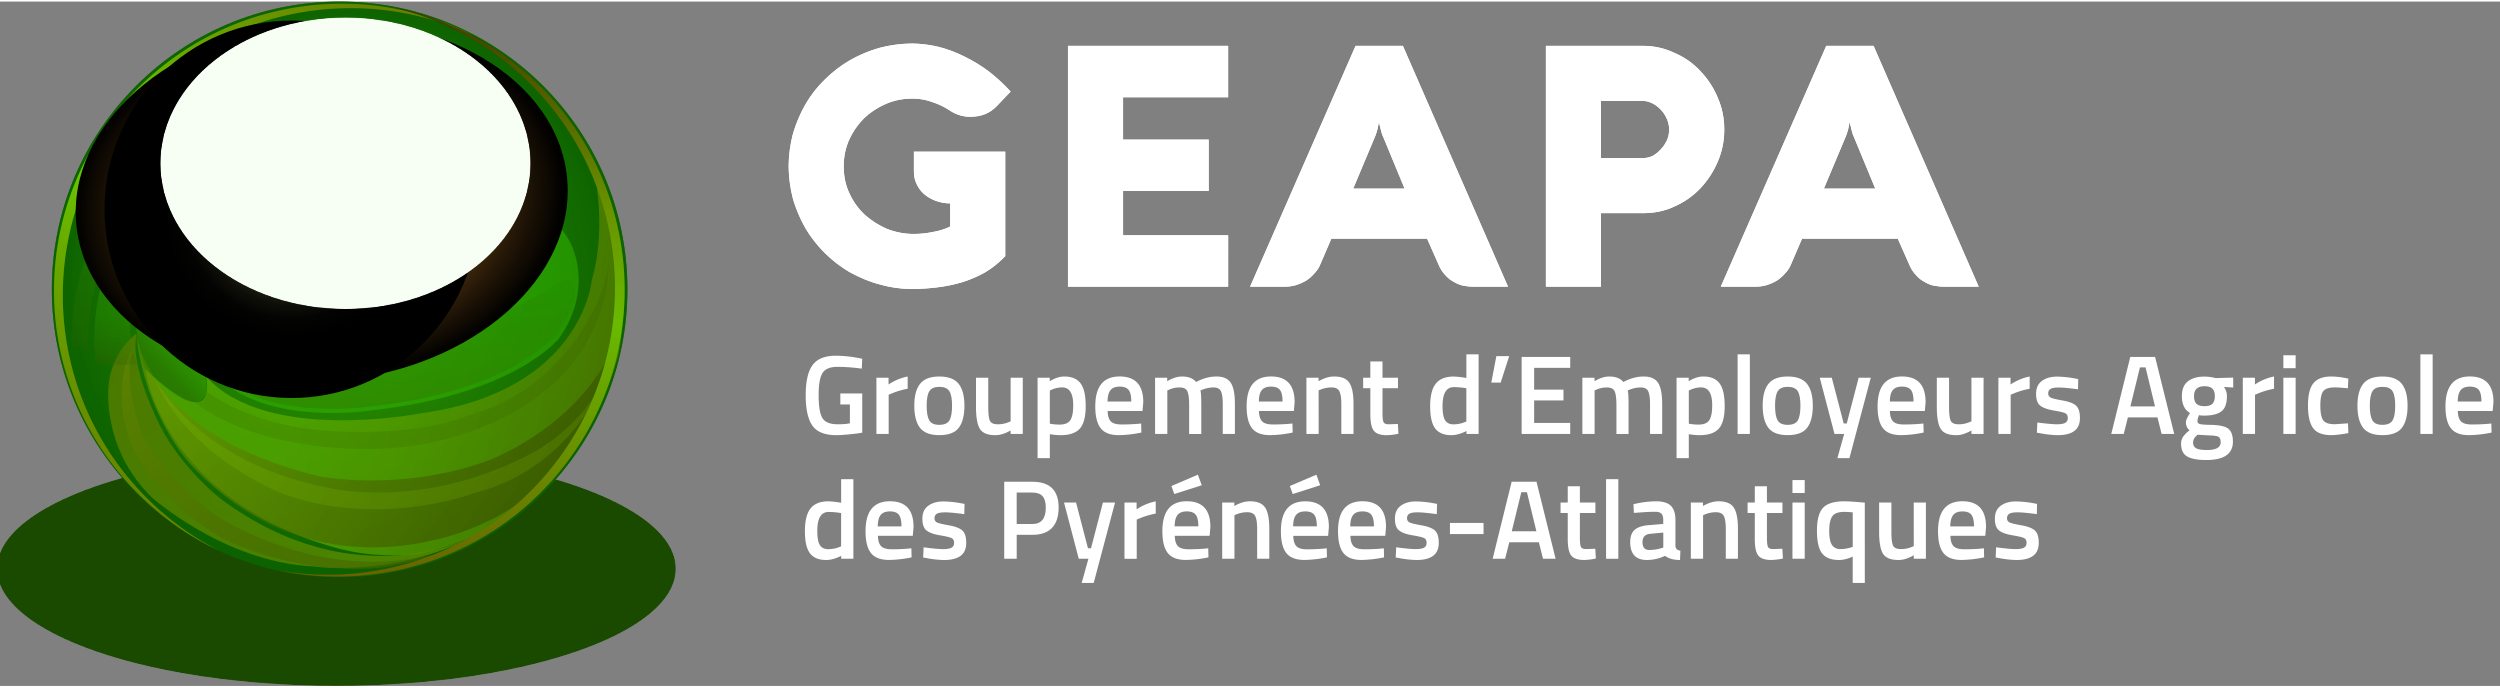 <?xml version="1.0"?>
<svg xmlns="http://www.w3.org/2000/svg" version="1.1" width="200" height="55" viewBox="0 0 800 219"><rect x="0" y="0" width="800" height="219" fill="#808080" stroke="none"/><svg xmlns:xlink="http://www.w3.org/1999/xlink" width="802" height="219" viewBox="0 0 3316.82 905.75" x="-1" y="0"><defs><radialGradient id="aed0993f-bb79-49b5-82a6-87339f082744" cx="471" cy="-733.48" r="449.31" gradientTransform="translate(0 1026.82) scale(1 0.35)" gradientUnits="userSpaceOnUse"><stop offset="0.03" stop-color="#fff"/><stop offset="0.3" stop-color="#a3a3a3"/><stop offset="0.37" stop-color="#818181"/><stop offset="0.48" stop-color="#535353"/><stop offset="0.59" stop-color="#2f2f2f"/><stop offset="0.69" stop-color="#151515"/><stop offset="0.77" stop-color="#050505"/><stop offset="0.84"/></radialGradient><linearGradient id="b7d87e69-9059-46c4-90fa-259ba0486b96" x1="483" y1="18.97" x2="483" y2="447.29" gradientUnits="userSpaceOnUse"><stop offset="0" stop-color="#fff"/><stop offset="0.17" stop-color="#bcbcbc"/><stop offset="0.33" stop-color="#838383"/><stop offset="0.49" stop-color="#545454"/><stop offset="0.63" stop-color="#2f2f2f"/><stop offset="0.77" stop-color="#151515"/><stop offset="0.89" stop-color="#060606"/><stop offset="0.99"/></linearGradient><mask id="ef19d3d0-3326-4549-b187-b3a682e5968f" x="0" y="595.53" width="898.55" height="310.23" maskUnits="userSpaceOnUse"><g transform="translate(-21.72 -22.98)"><path d="M920.27,773.62c0,85.66-201.15,155.12-449.27,155.12S21.72,859.28,21.72,773.62,222.87,618.51,471,618.51,920.27,688,920.27,773.62Z" style="fill:url(#aed0993f-bb79-49b5-82a6-87339f082744)"/></g></mask><radialGradient id="beeff11d-6172-4925-9c19-a5036aef1259" cx="475.27" cy="394.19" r="380.87" gradientUnits="userSpaceOnUse"><stop offset="0" stop-color="#390"/><stop offset="0.32" stop-color="#298b00"/><stop offset="1" stop-color="#0c6200"/></radialGradient><linearGradient id="a0109440-3b93-4d09-8a70-02bb7adc389f" x1="317.78" y1="417.93" x2="851.39" y2="536.83" gradientUnits="userSpaceOnUse"><stop offset="0.13" stop-color="#1e9d00"/><stop offset="0.31" stop-color="#1e9700"/><stop offset="0.57" stop-color="#1e8500"/><stop offset="0.86" stop-color="#1e6900"/><stop offset="1" stop-color="#1e5800"/></linearGradient><linearGradient id="a9f549a0-d2f8-4d4b-a075-8ba58252d7d8" x1="368.44" y1="391.4" x2="816.44" y2="741.95" gradientUnits="userSpaceOnUse"><stop offset="0" stop-color="#1e7e00"/><stop offset="1" stop-color="#002e00"/></linearGradient><linearGradient id="b7be34f8-2561-479b-927b-c1ba08a84868" x1="234.16" y1="443.11" x2="473.41" y2="747.61" gradientUnits="userSpaceOnUse"><stop offset="0" stop-color="#1e6d00"/><stop offset="1" stop-color="#1e7d00"/></linearGradient><linearGradient id="b5a2b184-9046-4325-892d-3193d4b87246" x1="293.81" y1="436.05" x2="452.35" y2="718.32" gradientUnits="userSpaceOnUse"><stop offset="0" stop-color="#1e6500"/><stop offset="1" stop-color="#003000"/></linearGradient><linearGradient id="b2f20f76-b694-40ff-af93-bb2c8faa46cd" x1="533.12" y1="8.89" x2="114.73" y2="664.7" gradientUnits="userSpaceOnUse"><stop offset="0" stop-color="#1e6a00"/><stop offset="0.29" stop-color="#1e9700"/><stop offset="0.49" stop-color="#1eba00"/><stop offset="0.66" stop-color="#1e9700"/><stop offset="1" stop-color="#1e6900"/></linearGradient><linearGradient id="f60c1c91-e946-46d4-90ef-c5d4d4daa9f5" x1="3466.67" y1="1008.79" x2="3047.62" y2="1665.65" gradientTransform="matrix(-0.79, -0.61, -0.61, 0.79, 4031.89, 1369.31)" gradientUnits="userSpaceOnUse"><stop offset="0" stop-color="#002c00"/><stop offset="0.3" stop-color="#1e7f00"/><stop offset="0.49" stop-color="#1ea600"/><stop offset="0.7" stop-color="#1e7f00"/><stop offset="1" stop-color="#1e4600"/></linearGradient><linearGradient id="abad3540-6d04-4c55-91e9-c4795ab1b494" x1="317.78" y1="417.93" x2="851.39" y2="536.83" gradientUnits="userSpaceOnUse"><stop offset="0.13" stop-color="#9bbe00"/><stop offset="0.42" stop-color="#9ab800"/><stop offset="0.8" stop-color="#99a600"/><stop offset="1" stop-color="#989b00"/></linearGradient><linearGradient id="a63a5dea-8604-494e-ad53-8fe31a3955ab" x1="368.44" y1="391.4" x2="816.44" y2="741.95" gradientUnits="userSpaceOnUse"><stop offset="0" stop-color="#9b9f00"/><stop offset="1" stop-color="#4d4f00"/></linearGradient><linearGradient id="e5993e91-deea-4dfd-815c-4cbd53fe9710" x1="234.16" y1="443.11" x2="473.41" y2="747.61" gradientUnits="userSpaceOnUse"><stop offset="0" stop-color="#9b8e00"/><stop offset="1" stop-color="#9b9e00"/></linearGradient><linearGradient id="b98a3df4-731a-40cd-8df1-b8dc1310e2bf" x1="293.81" y1="436.05" x2="452.35" y2="718.32" gradientUnits="userSpaceOnUse"><stop offset="0" stop-color="#8c9b00"/><stop offset="1" stop-color="#789900"/></linearGradient><linearGradient id="abea21b2-b0cc-4913-b562-5107d87ff04c" x1="533.12" y1="8.89" x2="114.73" y2="664.7" gradientUnits="userSpaceOnUse"><stop offset="0" stop-color="#9b8b00"/><stop offset="0.29" stop-color="#9bb800"/><stop offset="0.49" stop-color="#9bdb00"/><stop offset="0.66" stop-color="#9bb800"/><stop offset="1" stop-color="#9b8a00"/></linearGradient><linearGradient id="fddea1e5-2d82-4d3b-91b1-a7eba359a5f9" x1="3466.67" y1="1008.79" x2="3047.62" y2="1665.65" gradientTransform="matrix(-0.79, -0.61, -0.61, 0.79, 4031.89, 1369.31)" gradientUnits="userSpaceOnUse"><stop offset="0" stop-color="#724d00"/><stop offset="0.3" stop-color="#9ba000"/><stop offset="0.49" stop-color="#9bc700"/><stop offset="0.7" stop-color="#9ba000"/><stop offset="1" stop-color="#9b6700"/></linearGradient><linearGradient id="b83038ff-ca2f-41f1-acef-1f1327b71270" x1="353.75" y1="351.29" x2="216.65" y2="487.78" gradientUnits="userSpaceOnUse"><stop offset="0.07" stop-color="#33bd00"/><stop offset="0.72" stop-color="#33ba00"/><stop offset="1" stop-color="#337f00"/></linearGradient><linearGradient id="a69dacf0-4f1f-4bc2-8465-3bc157bafeda" x1="513.15" y1="263.94" x2="569.26" y2="558.06" gradientUnits="userSpaceOnUse"><stop offset="0" stop-color="#33bd00"/><stop offset="1" stop-color="#33ba00"/></linearGradient><linearGradient id="a5967a3e-5af8-4063-a4e6-4cc30d0f41a4" x1="544.45" y1="419.72" x2="560.32" y2="552.31" gradientUnits="userSpaceOnUse"><stop offset="0" stop-color="#338200"/><stop offset="1" stop-color="#335700"/></linearGradient><linearGradient id="a9eb64df-a926-4b14-a2f4-47d640fd0fc3" x1="186.4" y1="209.79" x2="106.01" y2="445.21" gradientTransform="matrix(1, -0.05, 0.05, 1, 6.94, 39.54)" gradientUnits="userSpaceOnUse"><stop offset="0.02" stop-color="#33bd00"/><stop offset="0.38" stop-color="#339e00"/><stop offset="1" stop-color="#335d00"/></linearGradient><linearGradient id="a63d0dcd-be52-42eb-9569-d0a752612651" x1="220.65" y1="280.87" x2="172.01" y2="507.77" gradientUnits="userSpaceOnUse"><stop offset="0.02" stop-color="#33bd00"/><stop offset="0.71" stop-color="#339e00"/><stop offset="1" stop-color="#335d00"/></linearGradient><linearGradient id="b7250eda-a613-443f-8a0b-7c755c359978" x1="544.45" y1="419.72" x2="560.32" y2="552.31" gradientUnits="userSpaceOnUse"><stop offset="0" stop-color="#198f00"/><stop offset="1" stop-color="#338000"/></linearGradient><radialGradient id="e3cbb650-e0df-4a7e-a4ed-6c7f18bcaa31" cx="541.14" cy="238.84" r="238.15" gradientTransform="matrix(1.36, -0.13, 0.09, 1, -308.83, 119.29)" gradientUnits="userSpaceOnUse"><stop offset="0" stop-color="#f29a2e"/><stop offset="0.48" stop-color="#774c17"/><stop offset="0.84" stop-color="#211506"/><stop offset="1"/></radialGradient><radialGradient id="b4cc8f62-f761-494e-b56d-bb97224f5dae" cx="568.03" cy="258.55" r="180.78" gradientTransform="matrix(1.37, 0.01, -0.01, 1.38, -364.46, -63.4)" gradientUnits="userSpaceOnUse"><stop offset="0" stop-color="#ffe3d9"/><stop offset="0.13" stop-color="#d9d17a"/><stop offset="0.18" stop-color="#a9a35f"/><stop offset="0.24" stop-color="#7c7846"/><stop offset="0.3" stop-color="#565330"/><stop offset="0.37" stop-color="#37351f"/><stop offset="0.44" stop-color="#1f1e11"/><stop offset="0.51" stop-color="#0d0d08"/><stop offset="0.58" stop-color="#030302"/><stop offset="0.68"/></radialGradient><mask id="a9fa6e95-3eb1-4a2c-b5c2-baa26a42e3df" x="216.26" y="21.01" width="490.04" height="386.04" maskUnits="userSpaceOnUse"><g transform="translate(-21.72 -22.98)"><path d="M728,237c0,106.6-109.69,193-245,193S238,343.61,238,237,347.68,44,483,44,728,130.41,728,237Z" style="fill:url(#b7d87e69-9059-46c4-90fa-259ba0486b96)"/></g></mask><clipPath id="f547bdb2-b8b1-47d2-8c47-ec9d0d95db56" transform="translate(-21.72 -22.98)"><path d="M1356.21,221.63V359.85a124.42,124.42,0,0,1-27.12,21.78,163.16,163.16,0,0,1-30.21,12.89,200,200,0,0,1-32.45,6.66,280.55,280.55,0,0,1-33.34,2.22,156.14,156.14,0,0,1-43.53-6.22c-13.8-3.55-26.68-9.33-39.12-16a166.25,166.25,0,0,1-32.89-25.34A164.07,164.07,0,0,1,1091.78,323a186.15,186.15,0,0,1-16.45-38.67,177.05,177.05,0,0,1-5.78-43.55,173.61,173.61,0,0,1,5.78-43.11A185.83,185.83,0,0,1,1091.78,159a152.85,152.85,0,0,1,25.77-32.89,166.2,166.2,0,0,1,32.89-25.33,177,177,0,0,1,39.12-16.45,174.65,174.65,0,0,1,43.53-5.78A158.64,158.64,0,0,1,1268.21,83a168.22,168.22,0,0,1,34.22,12.89,199.62,199.62,0,0,1,32,19.55,232.86,232.86,0,0,1,28.89,26.67l-18.22,19.11c-9.33,9.77-20.9,14.22-35.11,14.22a47,47,0,0,1-26.67-8,99.1,99.1,0,0,0-24-11.55,72.38,72.38,0,0,0-26.24-4.45,85.49,85.49,0,0,0-35.1,7.11,99,99,0,0,0-28.89,19.11,98.19,98.19,0,0,0-19.54,28.45,84.92,84.92,0,0,0-7.12,34.66c0,12.89,2.23,24.89,7.56,36a87.92,87.92,0,0,0,20.43,28.45,110.57,110.57,0,0,0,29.34,18.66,97.17,97.17,0,0,0,35.56,6.67,122.39,122.39,0,0,0,25.32-2.67,84.41,84.41,0,0,0,22.67-7.11V290.07a54.63,54.63,0,0,1-19.54-3.55,50.18,50.18,0,0,1-15.12-8.9,39.87,39.87,0,0,1-9.79-13.32c-2.65-5.34-3.54-11.12-3.54-17.33V221.63Zm295,178.66h-212V81.64h212v68H1512.13v56h113.33v68H1512.13V332.3h139.11ZM1819.83,81.64h62.67l139.09,318.65h-47.1c-4.89,0-9.33-.89-14.22-1.78a45.1,45.1,0,0,1-12.45-5.78c-4-2.21-7.11-5.33-10.22-8.88a42.35,42.35,0,0,1-7.56-12l-15.55-35.11H1787.82l-15.1,35.11a37.55,37.55,0,0,1-7.56,11.1,53.05,53.05,0,0,1-10.67,9.34,66.6,66.6,0,0,1-12.88,5.78,52.47,52.47,0,0,1-13.77,2.22h-47.57Zm-3.12,188.87h68l-27.55-66.65c-1.34-3.12-2.67-5.79-3.11-8.45a55.86,55.86,0,0,1-1.78-7.11,18,18,0,0,1-1.34-6.67c-.44,2.22-.89,4.45-1.32,6.67a55.86,55.86,0,0,1-1.78,7.11,64.66,64.66,0,0,1-3.12,8.45Zm327.92,129.78h-72.89V81.64h128.44A95.76,95.76,0,0,1,2242,91a99.17,99.17,0,0,1,34.22,24,114.17,114.17,0,0,1,23.11,35.55,103.21,103.21,0,0,1,8.44,41.77,105.32,105.32,0,0,1-8.44,42.23,119.82,119.82,0,0,1-23.11,35.56,105.55,105.55,0,0,1-34.22,24c-12.88,6.22-27.11,8.89-41.78,8.89h-55.55Zm56-170.22a27.58,27.58,0,0,0,12.88-3.1,40.57,40.57,0,0,0,10.67-8.89c3.56-3.56,5.78-7.56,8-12a36.41,36.41,0,0,0,2.67-13.79,35.85,35.85,0,0,0-2.67-13.33c-2.23-4.88-4.45-8.88-8-12.44a38.67,38.67,0,0,0-10.67-8.44c-4.43-2.22-8.44-3.56-12.88-3.56h-56v75.55ZM2442.77,81.64h62.66l139.11,318.65h-47.11c-4.88,0-9.33-.89-14.22-1.78a44.91,44.91,0,0,1-12.44-5.78c-4-2.21-7.12-5.33-10.23-8.88a42.1,42.1,0,0,1-7.55-12l-15.56-35.11H2410.77l-15.11,35.11a37.52,37.52,0,0,1-7.55,11.1,53.61,53.61,0,0,1-10.67,9.34,66.69,66.69,0,0,1-12.89,5.78,52.34,52.34,0,0,1-13.77,2.22h-47.56Zm-3.11,188.87h68l-27.56-66.65c-1.32-3.12-2.66-5.79-3.11-8.45a57.6,57.6,0,0,1-1.78-7.11,18,18,0,0,1-1.33-6.67c-.44,2.22-.88,4.45-1.34,6.67a54.06,54.06,0,0,1-1.77,7.11,64.59,64.59,0,0,1-3.11,8.45Z" style="fill:#fff"/></clipPath></defs><title>logo-geapa-blanc</title><g style="isolation:isolate"><g id="a3185ae2-05a2-44fa-a119-39c637a457d8" data-name="Sphere green"><g style="mask:url(#ef19d3d0-3326-4549-b187-b3a682e5968f)"><path id="b5351488-3912-4020-921f-0d763b390634" data-name="shadow" d="M920.27,773.62c0,85.66-201.15,155.12-449.27,155.12S21.72,859.28,21.72,773.62,222.87,618.51,471,618.51,920.27,688,920.27,773.62Z" transform="translate(-21.72 -22.98)" style="fill:#1a4a00"/></g><path id="fcf0bdbf-491c-4cd4-9273-59b7e8cf96f1" data-name="main" d="M856.14,403.85c0,210.35-170.52,380.87-380.87,380.87S94.4,614.2,94.4,403.85,264.92,23,475.27,23,856.14,193.51,856.14,403.85Z" transform="translate(-21.72 -22.98)" style="fill:url(#beeff11d-6172-4925-9c19-a5036aef1259)"/><path id="f93c9000-bb00-4d2d-880e-eb94dea447c6" data-name="main" d="M856.14,403.85c0,210.35-170.52,380.87-380.87,380.87S94.4,614.2,94.4,403.85,264.92,23,475.27,23,856.14,193.51,856.14,403.85Z" transform="translate(-21.72 -22.98)" style="opacity:0.7;mix-blend-mode:overlay;fill:url(#beeff11d-6172-4925-9c19-a5036aef1259)"/><g id="e392ce86-b77d-4183-b236-fc955105fb31" data-name="mirror2"><path d="M809,233s22.48,82.19,0,158.77c0,0-12.56,146-223.54,175.73,0,0-206.71,41.71-286.94-48.34,0,0,18.68,83.16-80.39-9.94,0,0,21.1,171.44,250.85,236.35,29,8.2,65.27,13,110.2,8.7,0,0,62.35-13,97.87-37,0,0,37.7-23.93,65.25-52.2,37.23-38.2,77-86.92,101.5-172.55C843.82,492.56,872.82,362.79,809,233Z" transform="translate(-21.72 -22.98)" style="opacity:0.59;fill:url(#a0109440-3b93-4d09-8a70-02bb7adc389f)"/><path d="M205.87,461.38s12.28,134.85,242.8,190c0,0,103.62,21,219.7-19.57,0,0,144.13-50.72,181.13-184.93,0,0-26.7,196.77-181.85,265.4,0,0-214.21,112.59-390.76-78C276.89,634.21,217.44,570.15,205.87,461.38Z" transform="translate(-21.72 -22.98)" style="opacity:0.63;fill:url(#a9f549a0-d2f8-4d4b-a075-8ba58252d7d8)"/><path d="M205.87,462.83s-32,22.66-36.3,67.43c0,0-10.61,83,57.27,149,0,0,95.82,85.53,213,91.17,0,0,105.81,16.1,214.64-40.57,0,0-156.89,85.7-337.3-49.28,0,0-50.5-39-79.86-96.65,0,0-39.52-76.85-31.18-117.82Z" transform="translate(-21.72 -22.98)" style="opacity:0.63;fill:url(#b7be34f8-2561-479b-927b-c1ba08a84868)"/><path d="M230.13,520.78S284,633.07,463,667.07c0,0,127,30.5,272.31-49.39a270,270,0,0,0,41.83-31.11c20.57-19,39.61-44.07,51.36-70,0,0-41.14,122.31-174,156.57,0,0-124.88,47.81-253.66,1.59C400.86,674.73,275,627.06,230.13,520.78Z" transform="translate(-21.72 -22.98)" style="fill:#4bc500;opacity:0.14"/><path d="M299.93,539.77s51.62,37.61,127,47.76c0,0,130.56,20.29,227.57-20,0,0,93.6-20.58,151.7-126.43,0,0,19-30.83,24.79-69.3,0,0,5.56,106.52-102.1,180,0,0-77,59.45-205.54,63.32,0,0-151.36,7-239.41-61.49C284,553.59,298.58,556,299.93,539.77Z" transform="translate(-21.72 -22.98)" style="fill:#003200;opacity:0.12"/><path d="M201.39,482s-27.56,38.79-6.53,115.07c0,0,19.39,72.64,122.36,134.51,0,0,92.22,51,209.24,41,0,0,64.66-7.13,128.06-37.1,0,0-145.65,80.48-334.15-26.82,0,0-72.5-44.23-106.09-112.57C214.28,596,187.53,532.09,201.39,482Z" transform="translate(-21.72 -22.98)" style="opacity:0.68;fill:url(#b5a2b184-9046-4325-892d-3193d4b87246)"/><path d="M489.77,31.67a380.08,380.08,0,0,1,164,37A379.91,379.91,0,0,0,478.17,25.88C267.82,25.88,97.3,196,97.3,405.93c0,151.28,88.6,281.92,216.85,343.08-122-63.36-205.25-190.61-205.25-337.3C108.9,201.82,279.42,31.67,489.77,31.67Z" transform="translate(-21.72 -22.98)" style="fill:url(#b2f20f76-b694-40ff-af93-bb2c8faa46cd)"/><path d="M690.73,99.7a380.06,380.06,0,0,0-152.6-70.62,379.81,379.81,0,0,1,165.32,73.1c166.8,128.17,198.32,367,70.42,533.46-92.19,120-242,169.59-381,140,135.31,24.06,278.9-26.11,368.29-142.43C889.05,466.7,857.52,227.87,690.73,99.7Z" transform="translate(-21.72 -22.98)" style="fill:url(#f60c1c91-e946-46d4-90ef-c5d4d4daa9f5)"/></g><g id="ee512ee7-c603-4644-88b5-73b6bfdebf96" data-name="mirror2" style="opacity:0.6;mix-blend-mode:overlay"><path d="M809,233s22.48,82.19,0,158.77c0,0-12.56,146-223.54,175.73,0,0-206.71,41.71-286.94-48.34,0,0,18.68,83.16-80.39-9.94,0,0,21.1,171.44,250.85,236.35,29,8.2,65.27,13,110.2,8.7,0,0,62.35-13,97.87-37,0,0,37.7-23.93,65.25-52.2,37.23-38.2,77-86.92,101.5-172.55C843.82,492.56,872.82,362.79,809,233Z" transform="translate(-21.72 -22.98)" style="opacity:0.59;fill:url(#abad3540-6d04-4c55-91e9-c4795ab1b494)"/><path d="M205.87,461.38s12.28,134.85,242.8,190c0,0,103.62,21,219.7-19.57,0,0,144.13-50.72,181.13-184.93,0,0-26.7,196.77-181.85,265.4,0,0-214.21,112.59-390.76-78C276.89,634.21,217.44,570.15,205.87,461.38Z" transform="translate(-21.72 -22.98)" style="opacity:0.63;fill:url(#a63a5dea-8604-494e-ad53-8fe31a3955ab)"/><path d="M205.87,462.83s-32,22.66-36.3,67.43c0,0-10.61,83,57.27,149,0,0,95.82,85.53,213,91.17,0,0,105.81,16.1,214.64-40.57,0,0-156.89,85.7-337.3-49.28,0,0-50.5-39-79.86-96.65,0,0-39.52-76.85-31.18-117.82Z" transform="translate(-21.72 -22.98)" style="opacity:0.63;fill:url(#e5993e91-deea-4dfd-815c-4cbd53fe9710)"/><path d="M230.13,520.78S284,633.07,463,667.07c0,0,127,30.5,272.31-49.39a270,270,0,0,0,41.83-31.11c20.57-19,39.61-44.07,51.36-70,0,0-41.14,122.31-174,156.57,0,0-124.88,47.81-253.66,1.59C400.86,674.73,275,627.06,230.13,520.78Z" transform="translate(-21.72 -22.98)" style="fill:#c8e600;opacity:0.14"/><path d="M299.93,539.77s51.62,37.61,127,47.76c0,0,130.56,20.29,227.57-20,0,0,93.6-20.58,151.7-126.43,0,0,19-30.83,24.79-69.3,0,0,5.56,106.52-102.1,180,0,0-77,59.45-205.54,63.32,0,0-151.36,7-239.41-61.49C284,553.59,298.58,556,299.93,539.77Z" transform="translate(-21.72 -22.98)" style="fill:#595300;opacity:0.12"/><path d="M201.39,482s-27.56,38.79-6.53,115.07c0,0,19.39,72.64,122.36,134.51,0,0,92.22,51,209.24,41,0,0,64.66-7.13,128.06-37.1,0,0-145.65,80.48-334.15-26.82,0,0-72.5-44.23-106.09-112.57C214.28,596,187.53,532.09,201.39,482Z" transform="translate(-21.72 -22.98)" style="opacity:0.68;fill:url(#b98a3df4-731a-40cd-8df1-b8dc1310e2bf)"/><path d="M489.77,31.67a380.08,380.08,0,0,1,164,37A379.91,379.91,0,0,0,478.17,25.88C267.82,25.88,97.3,196,97.3,405.93c0,151.28,88.6,281.92,216.85,343.08-122-63.36-205.25-190.61-205.25-337.3C108.9,201.82,279.42,31.67,489.77,31.67Z" transform="translate(-21.72 -22.98)" style="fill:url(#abea21b2-b0cc-4913-b562-5107d87ff04c)"/><path d="M690.73,99.7a380.06,380.06,0,0,0-152.6-70.62,379.81,379.81,0,0,1,165.32,73.1c166.8,128.17,198.32,367,70.42,533.46-92.19,120-242,169.59-381,140,135.31,24.06,278.9-26.11,368.29-142.43C889.05,466.7,857.52,227.87,690.73,99.7Z" transform="translate(-21.72 -22.98)" style="fill:url(#fddea1e5-2d82-4d3b-91b1-a7eba359a5f9)"/></g><g id="b0efb399-938d-4562-a91d-73bbe4252f85" data-name="mirror1"><path d="M218.15,509.23s-45.68-105.38,39.15-200.1a23.06,23.06,0,0,1,19.21-5.07s24.65,3.62,38.42,16.67c0,0,5.26,2.81-.18,11.78-1.5,2.5-3,6-5.25,10.7,0,0-40.53,84.28-23.13,141.55l7.18,24.47s14.82,33.1-3.18,42.27C268.87,562.45,218.15,509.23,218.15,509.23Z" transform="translate(-21.72 -22.98)" style="opacity:0.35;fill:url(#b83038ff-ca2f-41f1-acef-1f1327b71270)"/><path d="M315.3,520.83s-49.51-54.11,9.94-171.56c0,0,8.7-19.38,34.18-36.8,5.84-4,30.91-19.65,54.7-27.62,0,0,62.13-25.38,216.55-29.37,0,0,54.38-1.93,111.41,40.6,0,0,25.88,21.24,38.67,46.4,0,0,32.38,58.48-15,126.15,0,0-59,75.4-251.81,95.7C514,564.33,380.55,584.63,315.3,520.83Z" transform="translate(-21.72 -22.98)" style="opacity:0.3;fill:url(#a69dacf0-4f1f-4bc2-8465-3bc157bafeda)"/><path d="M315.9,515.83c-24.71-25,30.19-27.34,100.17-30.21,42.77-1.75,83.38,0,129.14-5.8,59.14-7.5,152.89-41.4,223.21-86.27,23.08-14.72,27.91,18.11-3.09,66.11,0,0-57.08,78.89-249.93,99.19C515.4,558.85,378.4,579.16,315.9,515.83Z" transform="translate(-21.72 -22.98)" style="opacity:0.3;fill:url(#a5967a3e-5af8-4063-a4e6-4cc30d0f41a4)"/><path d="M141.69,484.76S137,342.05,226.84,258.33V235S115.29,324.88,121,477Z" transform="translate(-21.72 -22.98)" style="opacity:0.11;fill:url(#a9eb64df-a926-4b14-a2f4-47d640fd0fc3)"/><path d="M207.51,503.43S166,405.8,253,298.5L226.78,269s-90.32,95.21-74.37,234.41Z" transform="translate(-21.72 -22.98)" style="opacity:0.17;fill:url(#a63d0dcd-be52-42eb-9569-d0a752612651)"/></g><g id="bf5bf2c0-59b2-4508-b4b3-576eb39f13c8" data-name="mirror1" style="mix-blend-mode:overlay"><path d="M218.15,509.23s-45.68-105.38,39.15-200.1a23.06,23.06,0,0,1,19.21-5.07s24.65,3.62,38.42,16.67c0,0,5.26,2.81-.18,11.78-1.5,2.5-3,6-5.25,10.7,0,0-40.53,84.28-23.13,141.55l7.18,24.47s14.82,33.1-3.18,42.27C268.87,562.45,218.15,509.23,218.15,509.23Z" transform="translate(-21.72 -22.98)" style="opacity:0.35;fill:url(#b83038ff-ca2f-41f1-acef-1f1327b71270)"/><path d="M315.3,520.83s-49.51-54.11,9.94-171.56c0,0,8.7-19.38,34.18-36.8,5.84-4,30.91-19.65,54.7-27.62,0,0,62.13-25.38,216.55-29.37,0,0,54.38-1.93,111.41,40.6,0,0,25.88,21.24,38.67,46.4,0,0,32.38,58.48-15,126.15,0,0-59,75.4-251.81,95.7C514,564.33,380.55,584.63,315.3,520.83Z" transform="translate(-21.72 -22.98)" style="opacity:0.3;fill:url(#a69dacf0-4f1f-4bc2-8465-3bc157bafeda)"/><path d="M315.9,515.83c-24.71-25,30.19-27.34,100.17-30.21,42.77-1.75,83.38,0,129.14-5.8,59.14-7.5,152.89-41.4,223.21-86.27,23.08-14.72,27.91,18.11-3.09,66.11,0,0-57.08,78.89-249.93,99.19C515.4,558.85,378.4,579.16,315.9,515.83Z" transform="translate(-21.72 -22.98)" style="opacity:0.3;fill:url(#b7250eda-a613-443f-8a0b-7c755c359978)"/><path d="M141.69,484.76S137,342.05,226.84,258.33V235S115.29,324.88,121,477Z" transform="translate(-21.72 -22.98)" style="opacity:0.11;fill:url(#a9eb64df-a926-4b14-a2f4-47d640fd0fc3)"/><path d="M207.51,503.43S166,405.8,253,298.5L226.78,269s-90.32,95.21-74.37,234.41Z" transform="translate(-21.72 -22.98)" style="opacity:0.17;fill:url(#a63d0dcd-be52-42eb-9569-d0a752612651)"/></g><path id="b49af99f-8122-4698-a5b8-07fb0212f977" data-name="sun glow" d="M776.36,256.71c12.36,130.94-123,250.83-302.39,267.77S139.16,449,126.79,318.06s123-250.84,302.39-267.78S764,125.76,776.36,256.71Z" transform="translate(-21.72 -22.98)" style="mix-blend-mode:screen;fill:url(#e3cbb650-e0df-4a7e-a4ed-6c7f18bcaa31)"/><path id="e124e88d-966c-43e4-bd8a-9795bde1303d" data-name="sun" d="M659.38,299.2c-.74,138-112.18,249.18-248.95,248.47s-247-113.13-246.32-251.07,112.18-249.19,249-248.48S660.1,161.26,659.38,299.2Z" transform="translate(-21.72 -22.98)" style="mix-blend-mode:screen;fill:url(#b4cc8f62-f761-494e-b56d-bb97224f5dae)"/><g style="mask:url(#a9fa6e95-3eb1-4a2c-b5c2-baa26a42e3df)"><path id="b41ebd1e-26bc-4dd5-83f1-30d366ed770f" data-name="glossy" d="M728,237c0,106.6-109.69,193-245,193S238,343.61,238,237,347.68,44,483,44,728,130.41,728,237Z" transform="translate(-21.72 -22.98)" style="fill:#f7fff5"/></g><path d="M1356.21,221.63V359.85a124.42,124.42,0,0,1-27.12,21.78,163.16,163.16,0,0,1-30.21,12.89,200,200,0,0,1-32.45,6.66,280.55,280.55,0,0,1-33.34,2.22,156.14,156.14,0,0,1-43.53-6.22c-13.8-3.55-26.68-9.33-39.12-16a166.25,166.25,0,0,1-32.89-25.34A164.07,164.07,0,0,1,1091.78,323a186.15,186.15,0,0,1-16.45-38.67,177.05,177.05,0,0,1-5.78-43.55,173.61,173.61,0,0,1,5.78-43.11A185.83,185.83,0,0,1,1091.78,159a152.85,152.85,0,0,1,25.77-32.89,166.2,166.2,0,0,1,32.89-25.33,177,177,0,0,1,39.12-16.45,174.65,174.65,0,0,1,43.53-5.78A158.64,158.64,0,0,1,1268.21,83a168.22,168.22,0,0,1,34.22,12.89,199.62,199.62,0,0,1,32,19.55,232.86,232.86,0,0,1,28.89,26.67l-18.22,19.11c-9.33,9.77-20.9,14.22-35.11,14.22a47,47,0,0,1-26.67-8,99.1,99.1,0,0,0-24-11.55,72.38,72.38,0,0,0-26.24-4.45,85.49,85.49,0,0,0-35.1,7.11,99,99,0,0,0-28.89,19.11,98.19,98.19,0,0,0-19.54,28.45,84.92,84.92,0,0,0-7.12,34.66c0,12.89,2.23,24.89,7.56,36a87.92,87.92,0,0,0,20.43,28.45,110.57,110.57,0,0,0,29.34,18.66,97.17,97.17,0,0,0,35.56,6.67,122.39,122.39,0,0,0,25.32-2.67,84.41,84.41,0,0,0,22.67-7.11V290.07a54.63,54.63,0,0,1-19.54-3.55,50.18,50.18,0,0,1-15.12-8.9,39.87,39.87,0,0,1-9.79-13.32c-2.65-5.34-3.54-11.12-3.54-17.33V221.63Zm295,178.66h-212V81.64h212v68H1512.13v56h113.33v68H1512.13V332.3h139.11ZM1819.83,81.64h62.67l139.09,318.65h-47.1c-4.89,0-9.33-.89-14.22-1.78a45.1,45.1,0,0,1-12.45-5.78c-4-2.21-7.11-5.33-10.22-8.88a42.35,42.35,0,0,1-7.56-12l-15.55-35.11H1787.82l-15.1,35.11a37.55,37.55,0,0,1-7.56,11.1,53.05,53.05,0,0,1-10.67,9.34,66.6,66.6,0,0,1-12.88,5.78,52.47,52.47,0,0,1-13.77,2.22h-47.57Zm-3.12,188.87h68l-27.55-66.65c-1.34-3.12-2.67-5.79-3.11-8.45a55.86,55.86,0,0,1-1.78-7.11,18,18,0,0,1-1.34-6.67c-.44,2.22-.89,4.45-1.32,6.67a55.86,55.86,0,0,1-1.78,7.11,64.66,64.66,0,0,1-3.12,8.45Zm327.92,129.78h-72.89V81.64h128.44A95.76,95.76,0,0,1,2242,91a99.17,99.17,0,0,1,34.22,24,114.17,114.17,0,0,1,23.11,35.55,103.21,103.21,0,0,1,8.44,41.77,105.32,105.32,0,0,1-8.44,42.23,119.82,119.82,0,0,1-23.11,35.56,105.55,105.55,0,0,1-34.22,24c-12.88,6.22-27.11,8.89-41.78,8.89h-55.55Zm56-170.22a27.58,27.58,0,0,0,12.88-3.1,40.57,40.57,0,0,0,10.67-8.89c3.56-3.56,5.78-7.56,8-12a36.41,36.41,0,0,0,2.67-13.79,35.85,35.85,0,0,0-2.67-13.33c-2.23-4.88-4.45-8.88-8-12.44a38.67,38.67,0,0,0-10.67-8.44c-4.43-2.22-8.44-3.56-12.88-3.56h-56v75.55ZM2442.77,81.64h62.66l139.11,318.65h-47.11c-4.88,0-9.33-.89-14.22-1.78a44.91,44.91,0,0,1-12.44-5.78c-4-2.21-7.12-5.33-10.23-8.88a42.1,42.1,0,0,1-7.55-12l-15.56-35.11H2410.77l-15.11,35.11a37.52,37.52,0,0,1-7.55,11.1,53.61,53.61,0,0,1-10.67,9.34,66.69,66.69,0,0,1-12.89,5.78,52.34,52.34,0,0,1-13.77,2.22h-47.56Zm-3.11,188.87h68l-27.56-66.65c-1.32-3.12-2.66-5.79-3.11-8.45a57.6,57.6,0,0,1-1.78-7.11,18,18,0,0,1-1.33-6.67c-.44,2.22-.88,4.45-1.34,6.67a54.06,54.06,0,0,1-1.77,7.11,64.59,64.59,0,0,1-3.11,8.45Z" transform="translate(-21.72 -22.98)" style="fill:#fff"/><g style="clip-path:url(#f547bdb2-b8b1-47d2-8c47-ec9d0d95db56)"><rect x="1014.8" y="43.19" width="2302.02" height="738.82" style="fill:#fff"/></g><path d="M1137.94,556.24V541.66h29v51.77q-4,1.05-16.29,2.24t-17.78,1.19q-23.2,0-32-12.8T1092.12,544q0-27.3,9-39.8t31.17-12.5a165.73,165.73,0,0,1,29.45,3l5.21,1-.6,13.09a250,250,0,0,0-32.28-2.38q-14.28,0-19.57,8t-5.27,29.76q0,21.72,5,30t20.16,8.25q10.86,0,16.21-1.33V556.24Z" transform="translate(-21.72 -22.98)" style="fill:#fff"/><path d="M1185.69,595.22V520.83h16.07v8.93a70.45,70.45,0,0,1,25.3-10.56v16.21a104.4,104.4,0,0,0-21.88,6.55l-3.27,1.34v51.92Z" transform="translate(-21.72 -22.98)" style="fill:#fff"/><path d="M1243.49,528.87q7.66-9.68,25.52-9.67t25.51,9.67q7.67,9.66,7.66,29T1294.75,587q-7.44,9.81-25.74,9.82T1243.27,587q-7.44-9.82-7.44-29.16T1243.49,528.87Zm12.13,48.35q3.42,6,13.39,5.95t13.39-5.95q3.42-6,3.42-19.49t-3.65-19.19q-3.64-5.65-13.16-5.66t-13.17,5.66q-3.64,5.65-3.64,19.19T1255.62,577.22Z" transform="translate(-21.72 -22.98)" style="fill:#fff"/><path d="M1363.33,520.83h16.07v74.39h-16.07v-4.61q-10.86,6.24-20.08,6.25-15.33,0-20.53-8.26t-5.21-28.94V520.83h16.22v39q0,13.4,2.23,18c1.48,3.08,5,4.61,10.41,4.61a35.9,35.9,0,0,0,14.73-3l2.23-.89Z" transform="translate(-21.72 -22.98)" style="fill:#fff"/><path d="M1399,627.21V520.83h16.07v4.61q10.26-6.24,19.19-6.24,14.73,0,21.57,9t6.85,30.2q0,21.2-7.82,29.83t-25.51,8.63a87.45,87.45,0,0,1-14.13-1.34v31.69Zm32.43-93.58a34.05,34.05,0,0,0-14,3.12l-2.23,1v43.89a66.31,66.31,0,0,0,13.09,1.19q10.11,0,14-5.8t3.87-19.79Q1446.2,533.63,1431.47,533.63Z" transform="translate(-21.72 -22.98)" style="fill:#fff"/><path d="M1531.89,581.83l4.17-.45.3,12a153.51,153.51,0,0,1-30.06,3.43q-16.52,0-23.72-9.08t-7.22-29q0-39.57,32.28-39.57,31.24,0,31.25,34.06l-1.05,11.61h-46.12q.15,9.23,4,13.54t14.43,4.31Q1520.73,582.72,1531.89,581.83ZM1523,552.37q0-11-3.5-15.4t-11.83-4.39q-8.33,0-12.12,4.62t-4,15.17Z" transform="translate(-21.72 -22.98)" style="fill:#fff"/><path d="M1570.72,595.22h-16.21V520.83h16.06v4.61q10.58-6.24,19.35-6.24,12.93,0,18.89,7.28,13.53-7.28,26.93-7.28t18.89,8.25q5.5,8.26,5.51,27.9v39.87h-16.07V555.79q0-12-2.45-17.11t-10.2-5a40.45,40.45,0,0,0-14.43,3l-2.53,1q1.2,3,1.19,19.05v38.53h-16.06V557q0-13.23-2.38-18.3t-10.42-5a32.41,32.41,0,0,0-13.83,3l-2.24.89Z" transform="translate(-21.72 -22.98)" style="fill:#fff"/><path d="M1732.14,581.83l4.17-.45.3,12a153.5,153.5,0,0,1-30,3.43q-16.51,0-23.73-9.08t-7.22-29q0-39.57,32.29-39.57,31.23,0,31.24,34.06l-1,11.61H1692q.13,9.23,4,13.54t14.44,4.31Q1721,582.72,1732.14,581.83Zm-8.92-29.46q0-11-3.49-15.4t-11.83-4.39q-8.34,0-12.13,4.62t-3.94,15.17Z" transform="translate(-21.72 -22.98)" style="fill:#fff"/><path d="M1771,595.22h-16.22V520.83h16.07v4.61q10.86-6.24,20.53-6.24,14.87,0,20.31,8.4t5.43,27.75v39.87H1801V555.79q0-12-2.61-17.11t-10.63-5a36.91,36.91,0,0,0-14.58,3l-2.23.89Z" transform="translate(-21.72 -22.98)" style="fill:#fff"/><path d="M1876,534.67h-20.53V567.4q0,9.08,1.34,12.05t6.84,3l12.2-.44.74,12.94a86.69,86.69,0,0,1-15.17,1.94q-12.65,0-17.33-5.81t-4.69-21.87V534.67h-9.52V520.83h9.52V499.26h16.07v21.57H1876Z" transform="translate(-21.72 -22.98)" style="fill:#fff"/><path d="M1982.68,489.89V595.22h-16.07v-3.87q-10.86,5.5-19.94,5.51-14.58,0-21.34-8.78t-6.77-29.46q0-20.68,7.51-30t23.43-9.37a115.63,115.63,0,0,1,17,1.93V489.89Zm-18.75,89.86,2.53-1v-44a101.08,101.08,0,0,0-16.51-1.49q-15,0-15,25,0,13.7,3.5,19c2.33,3.53,6,5.28,11.08,5.28A39.33,39.33,0,0,0,1963.93,579.75Z" transform="translate(-21.72 -22.98)" style="fill:#fff"/><path d="M1999.49,527.23l6.7-35h17l-11.31,35Z" transform="translate(-21.72 -22.98)" style="fill:#fff"/><path d="M2039.66,595.22V493.31h64.27v14.43h-47.76V536.6H2095v14.28h-38.83v29.76h47.76v14.58Z" transform="translate(-21.72 -22.98)" style="fill:#fff"/><path d="M2136.21,595.22H2120V520.83h16.06v4.61q10.58-6.24,19.35-6.24,12.95,0,18.89,7.28,13.54-7.28,26.93-7.28t18.89,8.25q5.51,8.26,5.51,27.9v39.87h-16.07V555.79q0-12-2.45-17.11t-10.19-5a40.46,40.46,0,0,0-14.44,3l-2.53,1q1.2,3,1.19,19.05v38.53h-16.06V557q0-13.23-2.38-18.3t-10.42-5a32.41,32.41,0,0,0-13.83,3l-2.24.89Z" transform="translate(-21.72 -22.98)" style="fill:#fff"/><path d="M2244.67,627.21V520.83h16.07v4.61q10.26-6.24,19.19-6.24,14.73,0,21.58,9t6.84,30.2q0,21.2-7.81,29.83T2275,596.86a87.55,87.55,0,0,1-14.13-1.34v31.69Zm32.44-93.58a34.06,34.06,0,0,0-14,3.12l-2.23,1v43.89a66.31,66.31,0,0,0,13.09,1.19q10.11,0,14-5.8t3.86-19.79Q2291.83,533.63,2277.11,533.63Z" transform="translate(-21.72 -22.98)" style="fill:#fff"/><path d="M2325.46,595.22V489.89h16.21V595.22Z" transform="translate(-21.72 -22.98)" style="fill:#fff"/><path d="M2366.29,528.87q7.66-9.68,25.52-9.67t25.51,9.67q7.66,9.66,7.67,29T2417.55,587q-7.46,9.81-25.74,9.82T2366.07,587q-7.44-9.82-7.44-29.16T2366.29,528.87Zm12.13,48.35q3.42,6,13.39,5.95t13.39-5.95q3.42-6,3.42-19.49T2405,538.54q-3.66-5.65-13.17-5.66t-13.17,5.66q-3.64,5.65-3.64,19.19T2378.42,577.22Z" transform="translate(-21.72 -22.98)" style="fill:#fff"/><path d="M2434.21,520.83h15.92l15.77,60.55h4l15.77-60.55h16.06l-28.26,106.38h-15.92l8.92-32H2453.7Z" transform="translate(-21.72 -22.98)" style="fill:#fff"/><path d="M2567.21,581.83l4.17-.45.3,12a153.5,153.5,0,0,1-30,3.43q-16.52,0-23.74-9.08t-7.21-29q0-39.57,32.28-39.57,31.24,0,31.25,34.06l-1,11.61H2527q.15,9.23,4,13.54t14.43,4.31Q2556.05,582.72,2567.21,581.83Zm-8.92-29.46q0-11-3.5-15.4T2543,532.58q-8.33,0-12.12,4.62t-3.94,15.17Z" transform="translate(-21.72 -22.98)" style="fill:#fff"/><path d="M2634.91,520.83H2651v74.39h-16.06v-4.61q-10.86,6.24-20.09,6.25-15.32,0-20.53-8.26t-5.21-28.94V520.83h16.22v39q0,13.4,2.23,18t10.42,4.61a36,36,0,0,0,14.73-3l2.23-.89Z" transform="translate(-21.72 -22.98)" style="fill:#fff"/><path d="M2670.61,595.22V520.83h16.07v8.93A70.45,70.45,0,0,1,2712,519.2v16.21A104.4,104.4,0,0,0,2690.1,542l-3.27,1.34v51.92Z" transform="translate(-21.72 -22.98)" style="fill:#fff"/><path d="M2776,536.16q-17.57-2.38-25.44-2.38t-10.94,1.85a6.4,6.4,0,0,0-3.05,5.88,5.78,5.78,0,0,0,3.35,5.65q3.35,1.65,15.77,3.8t17.63,6.77q5.2,4.6,5.21,16.36T2771,591.35q-7.52,5.5-21.94,5.51a132.64,132.64,0,0,1-22.91-2.53l-4.62-.75.6-13.54q17.85,2.38,25.74,2.38t11.23-1.93q3.34-1.93,3.35-6.4t-3.2-6.17q-3.2-1.71-15.33-3.72t-17.77-6.32q-5.67-4.32-5.66-15.77t7.81-17.11q7.81-5.65,20-5.66a142.39,142.39,0,0,1,23.36,2.38l4.61.9Z" transform="translate(-21.72 -22.98)" style="fill:#fff"/><path d="M2820,595.22l25.14-101.91H2878l25.3,101.91h-16.67l-5.5-21.87H2842l-5.5,21.87Zm37.94-88.08-12.65,51.63h32.59l-12.5-51.63Z" transform="translate(-21.72 -22.98)" style="fill:#fff"/><path d="M2981,605.34q0,24.39-35.26,24.39-17,0-25.15-4.61t-8.18-16.81a16.33,16.33,0,0,1,2.68-9.44,40,40,0,0,1,8.63-8.56q-4.91-3.27-4.91-10.86,0-3,4-9.67l1.34-2.23q-10.71-6.4-10.72-22.32,0-13.4,8-19.64t21.72-6.25a57,57,0,0,1,12.94,1.49l2.23.45,23.07-.6v13.1l-12.35-.75a19.44,19.44,0,0,1,4,12.2q0,14.58-7.36,20.16t-23,5.58a30.36,30.36,0,0,1-6.54-.6c-1.39,3.38-2.09,6-2.09,7.82a3.8,3.8,0,0,0,2.76,3.79q2.74,1,13.31,1.19,17.7.15,24.25,4.76T2981,605.34Zm-52.67,1.48q0,5.2,4.17,7.44t14.28,2.23q18,0,18-10.26,0-5.81-3.2-7.36t-12.72-1.72l-14.58-.89a19.66,19.66,0,0,0-4.61,5A10.91,10.91,0,0,0,2928.29,606.82Zm4.46-51.55q3.27,3.21,10.57,3.2t10.49-3.2q3.2-3.19,3.2-10t-3.28-10q-3.27-3.2-10.56-3.2-13.7,0-13.69,13.24Q2929.48,552.07,2932.75,555.27Z" transform="translate(-21.72 -22.98)" style="fill:#fff"/><path d="M2994.05,595.22V520.83h16.07v8.93a70.48,70.48,0,0,1,25.29-10.56v16.21a104.48,104.48,0,0,0-21.87,6.55l-3.28,1.34v51.92Z" transform="translate(-21.72 -22.98)" style="fill:#fff"/><path d="M3047.75,508.19V491.08H3064v17.11Zm0,87V520.83H3064v74.39Z" transform="translate(-21.72 -22.98)" style="fill:#fff"/><path d="M3111.43,519.2a99.16,99.16,0,0,1,18.6,2.08l3.72.74-.6,12.8q-11.74-1.2-17.4-1.19-11.31,0-15.18,5t-3.87,19.05q0,14,3.72,19.34t15.48,5.35l17.4-1.18.45,12.94q-15,2.67-22.61,2.68-17,0-23.88-9.15t-6.92-30q0-20.84,7.29-29.68T3111.43,519.2Z" transform="translate(-21.72 -22.98)" style="fill:#fff"/><path d="M3153.46,528.87q7.66-9.68,25.51-9.67t25.52,9.67q7.66,9.66,7.66,29T3204.71,587q-7.44,9.81-25.74,9.82T3153.24,587q-7.44-9.82-7.44-29.16T3153.46,528.87Zm12.12,48.35q3.43,6,13.39,5.95t13.39-5.95q3.43-6,3.43-19.49t-3.65-19.19q-3.64-5.65-13.17-5.66t-13.16,5.66q-3.64,5.65-3.65,19.19T3165.58,577.22Z" transform="translate(-21.72 -22.98)" style="fill:#fff"/><path d="M3229.11,595.22V489.89h16.22V595.22Z" transform="translate(-21.72 -22.98)" style="fill:#fff"/><path d="M3318.82,581.83l4.17-.45.3,12a153.51,153.51,0,0,1-30.06,3.43q-16.52,0-23.73-9.08t-7.21-29q0-39.57,32.28-39.57,31.24,0,31.25,34.06l-1.05,11.61h-46.12q.15,9.23,4,13.54t14.43,4.31Q3307.66,582.72,3318.82,581.83Zm-8.92-29.46q0-11-3.5-15.4t-11.83-4.39q-8.33,0-12.12,4.62t-3.95,15.17Z" transform="translate(-21.72 -22.98)" style="fill:#fff"/><path d="M1155.2,655.08V760.42h-16.07v-3.87q-10.86,5.51-19.94,5.5-14.58,0-21.35-8.77t-6.77-29.46q0-20.69,7.52-30.05t23.43-9.38a116.15,116.15,0,0,1,17,1.94V655.08ZM1136.45,745l2.53-1.05v-44a101.19,101.19,0,0,0-16.52-1.49q-15,0-15,25,0,13.7,3.5,19t11.08,5.28A39.33,39.33,0,0,0,1136.45,745Z" transform="translate(-21.72 -22.98)" style="fill:#fff"/><path d="M1227.8,747l4.16-.45.3,12a154.1,154.1,0,0,1-30,3.42q-16.51,0-23.73-9.07t-7.22-29q0-39.59,32.29-39.58,31.25,0,31.24,34.07l-1,11.61h-46.12q.15,9.23,4,13.54t14.43,4.31Q1216.64,747.92,1227.8,747Zm-8.93-29.46q0-11-3.49-15.4t-11.83-4.39q-8.34,0-12.13,4.61t-3.94,15.18Z" transform="translate(-21.72 -22.98)" style="fill:#fff"/><path d="M1302,701.35Q1284.47,699,1276.6,699t-10.94,1.86a6.39,6.39,0,0,0-3.05,5.88,5.78,5.78,0,0,0,3.35,5.65q3.35,1.64,15.77,3.8t17.63,6.77q5.21,4.61,5.21,16.36t-7.52,17.26q-7.52,5.51-21.94,5.5a131.66,131.66,0,0,1-22.91-2.53l-4.62-.74.6-13.54q17.85,2.38,25.74,2.38t11.23-1.93q3.35-1.94,3.35-6.4c0-3-1.07-5-3.2-6.17s-7.24-2.38-15.32-3.72-14-3.45-17.78-6.33-5.66-8.13-5.66-15.77,2.61-13.33,7.82-17.11,11.87-5.65,20-5.65a142.38,142.38,0,0,1,23.35,2.38l4.61.89Z" transform="translate(-21.72 -22.98)" style="fill:#fff"/><path d="M1392.19,728.73h-20.83v31.69h-16.51V658.5h37.34q34.66,0,34.67,34.22,0,17.56-8.71,26.78T1392.19,728.73Zm-20.83-14.28H1392q17.87,0,17.86-21.73,0-10.41-4.32-15.17T1392,672.79h-20.68Z" transform="translate(-21.72 -22.98)" style="fill:#fff"/><path d="M1434,686h15.92l15.77,60.55h4L1485.47,686h16.07L1473.27,792.4h-15.91l8.92-32h-12.79Z" transform="translate(-21.72 -22.98)" style="fill:#fff"/><path d="M1514,760.42V686h16.06V695a70.73,70.73,0,0,1,25.3-10.57v16.22a104.48,104.48,0,0,0-21.87,6.55l-3.28,1.33v51.93Z" transform="translate(-21.72 -22.98)" style="fill:#fff"/><path d="M1620.71,747l4.16-.45.3,12a154.19,154.19,0,0,1-30.05,3.42q-16.51,0-23.73-9.07t-7.22-29q0-39.59,32.29-39.58,31.24,0,31.24,34.07l-1,11.61h-46.12c.1,6.15,1.43,10.66,4,13.54s7.38,4.31,14.43,4.31S1613.27,747.62,1620.71,747Zm-44.63-82.87,35.11-15,5.06,14-36.31,11.6Zm35.7,53.41q0-11-3.49-15.4t-11.83-4.39q-8.34,0-12.13,4.61t-3.94,15.18Z" transform="translate(-21.72 -22.98)" style="fill:#fff"/><path d="M1659.54,760.42h-16.22V686h16.07v4.61q10.86-6.25,20.53-6.25,14.88,0,20.31,8.41t5.43,27.74v39.88h-16.07V721q0-12-2.6-17.11t-10.64-5.06a36.92,36.92,0,0,0-14.58,3l-2.23.89Z" transform="translate(-21.72 -22.98)" style="fill:#fff"/><path d="M1777.52,747l4.16-.45.3,12a154.1,154.1,0,0,1-30,3.42q-16.52,0-23.73-9.07T1721,724q0-39.59,32.29-39.58,31.24,0,31.24,34.07l-1,11.61h-46.12q.15,9.23,4,13.54t14.43,4.31Q1766.36,747.92,1777.52,747Zm-44.64-82.87,35.12-15,5,14-36.3,11.6Zm35.71,53.41q0-11-3.49-15.4t-11.83-4.39q-8.34,0-12.13,4.61t-3.94,15.18Z" transform="translate(-21.72 -22.98)" style="fill:#fff"/><path d="M1853.1,747l4.16-.45.3,12a154.19,154.19,0,0,1-30,3.42q-16.52,0-23.73-9.07t-7.22-29q0-39.59,32.28-39.58,31.25,0,31.25,34.07l-1,11.61h-46.12q.13,9.23,4,13.54t14.43,4.31Q1841.95,747.92,1853.1,747Zm-8.93-29.46q0-11-3.5-15.4t-11.83-4.39q-8.33,0-12.12,4.61t-3.94,15.18Z" transform="translate(-21.72 -22.98)" style="fill:#fff"/><path d="M1927.33,701.35q-17.55-2.37-25.44-2.38T1891,700.83a6.37,6.37,0,0,0-3,5.88,5.76,5.76,0,0,0,3.35,5.65q3.35,1.64,15.77,3.8t17.63,6.77q5.21,4.61,5.2,16.36t-7.51,17.26q-7.51,5.51-21.94,5.5a131.56,131.56,0,0,1-22.91-2.53l-4.62-.74.6-13.54q17.85,2.38,25.74,2.38t11.23-1.93q3.35-1.94,3.34-6.4c0-3-1.06-5-3.19-6.17s-7.24-2.38-15.33-3.72-14-3.45-17.77-6.33-5.66-8.13-5.66-15.77,2.61-13.33,7.81-17.11,11.88-5.65,20-5.65a142.49,142.49,0,0,1,23.36,2.38l4.61.89Z" transform="translate(-21.72 -22.98)" style="fill:#fff"/><path d="M1944.74,727.69V713h44.49v14.73Z" transform="translate(-21.72 -22.98)" style="fill:#fff"/><path d="M2001.27,760.42l25.15-101.92h32.88l25.29,101.92h-16.66l-5.51-21.87h-39.13l-5.5,21.87Zm37.94-88.08L2026.57,724h32.58l-12.5-51.63Z" transform="translate(-21.72 -22.98)" style="fill:#fff"/><path d="M2137.26,699.87h-20.54V732.6q0,9.07,1.34,12t6.85,3l12.2-.44.74,12.94a86.55,86.55,0,0,1-15.18,1.93q-12.65,0-17.33-5.8t-4.68-21.87V699.87h-9.52V686h9.52V664.46h16.06V686h20.54Z" transform="translate(-21.72 -22.98)" style="fill:#fff"/><path d="M2151.39,760.42V655.08h16.21V760.42Z" transform="translate(-21.72 -22.98)" style="fill:#fff"/><path d="M2243.18,708.94v33.92a7.11,7.11,0,0,0,1.71,4.84,8.29,8.29,0,0,0,4.84,2l-.45,12.34q-12.8,0-19.78-5.5a56.62,56.62,0,0,1-24,5.5q-22.17,0-22.17-23.65,0-11.31,6-16.37t18.52-6.1l19.19-1.64v-5.35c0-4-.86-6.74-2.6-8.33s-4.29-2.38-7.66-2.38q-9.53,0-23.81,1.19l-4.76.3-.59-11.46a129.22,129.22,0,0,1,29.83-3.87q13.61,0,19.64,5.88T2243.18,708.94Zm-33.32,18.45q-10.28.89-10.27,11.16t9.08,10.26a57.43,57.43,0,0,0,15.77-2.38l2.67-.89V725.75Z" transform="translate(-21.72 -22.98)" style="fill:#fff"/><path d="M2279.78,760.42h-16.22V686h16.07v4.61q10.86-6.25,20.53-6.25,14.88,0,20.31,8.41t5.43,27.74v39.88h-16.07V721q0-12-2.6-17.11t-10.64-5.06a36.92,36.92,0,0,0-14.58,3l-2.23.89Z" transform="translate(-21.72 -22.98)" style="fill:#fff"/><path d="M2384.81,699.87h-20.53V732.6q0,9.07,1.34,12t6.85,3l12.2-.44.74,12.94a86.55,86.55,0,0,1-15.18,1.93q-12.64,0-17.33-5.8t-4.68-21.87V699.87h-9.53V686h9.53V664.46h16.06V686h20.53Z" transform="translate(-21.72 -22.98)" style="fill:#fff"/><path d="M2398.05,673.38V656.27h16.22v17.11Zm0,87V686h16.22v74.39Z" transform="translate(-21.72 -22.98)" style="fill:#fff"/><path d="M2459.65,762.05q-15.33,0-22.25-8.63t-6.91-30.27q0-21.64,8.1-30.2t28-8.56q7.29,0,22.32,1.34l4.9.45V792.4H2477.8V757.59Q2467.82,762.06,2459.65,762.05Zm7-63.67q-11.76,0-15.85,5.87t-4.09,19.12q0,13.25,3.65,18.75t11.23,5.5a45.78,45.78,0,0,0,14-2.23l2.23-.74V699C2473,698.58,2469.32,698.38,2466.64,698.38Z" transform="translate(-21.72 -22.98)" style="fill:#fff"/><path d="M2558.58,686h16.07v74.39h-16.07V755.8q-10.86,6.26-20.08,6.25-15.33,0-20.54-8.25t-5.2-28.94V686H2529v39q0,13.38,2.23,18t10.42,4.61a35.93,35.93,0,0,0,14.73-3l2.23-.9Z" transform="translate(-21.72 -22.98)" style="fill:#fff"/><path d="M2647.25,747l4.17-.45.3,12a154.2,154.2,0,0,1-30.06,3.42q-16.51,0-23.73-9.07t-7.21-29q0-39.59,32.28-39.58,31.24,0,31.24,34.07l-1,11.61h-46.12q.15,9.23,4,13.54t14.43,4.31Q2636.09,747.92,2647.25,747Zm-8.93-29.46q0-11-3.49-15.4T2623,697.78q-8.34,0-12.12,4.61t-4,15.18Z" transform="translate(-21.72 -22.98)" style="fill:#fff"/><path d="M2721.49,701.35q-17.55-2.37-25.44-2.38t-10.94,1.86a6.39,6.39,0,0,0-3.05,5.88,5.78,5.78,0,0,0,3.35,5.65q3.35,1.64,15.77,3.8t17.63,6.77q5.21,4.61,5.21,16.36t-7.51,17.26q-7.52,5.51-22,5.5a131.66,131.66,0,0,1-22.91-2.53l-4.61-.74.59-13.54q17.85,2.38,25.74,2.38t11.23-1.93q3.34-1.94,3.35-6.4c0-3-1.07-5-3.2-6.17s-7.24-2.38-15.32-3.72-14-3.45-17.78-6.33-5.65-8.13-5.65-15.77,2.6-13.33,7.81-17.11,11.87-5.65,20-5.65a142.59,142.59,0,0,1,23.36,2.38l4.61.89Z" transform="translate(-21.72 -22.98)" style="fill:#fff"/></g></g></svg></svg>
